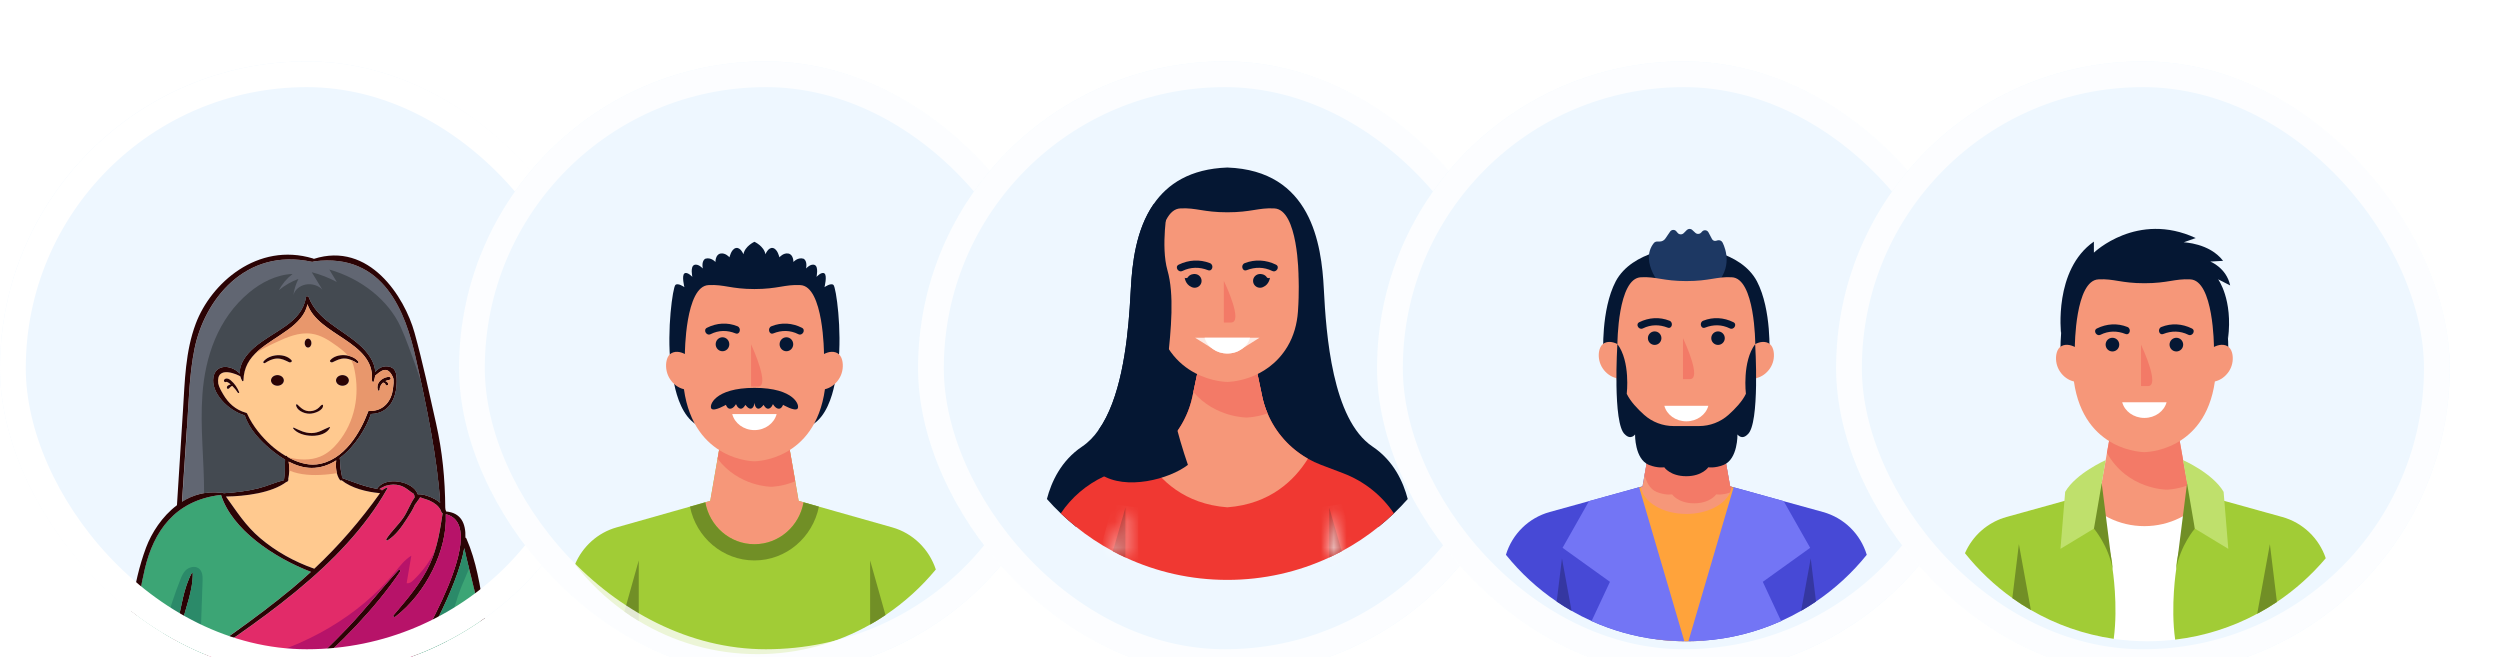 <svg width="194" height="51" viewBox="0 0 194 51" fill="none" xmlns="http://www.w3.org/2000/svg">
<g filter="url(#filter0_d_2869_14470)">
<g clip-path="url(#clip0_2869_14470)">
<rect width="47.62" height="47.62" rx="23.81" fill="#EEF7FF"/>
<path d="M24.126 39.612C23.644 40.055 23.148 40.495 22.629 40.924C20.478 42.707 18.177 44.351 15.835 45.953C15.007 46.518 14.177 47.078 13.346 47.638H13.088C13.436 46.303 13.768 44.966 14.11 43.629C14.428 42.373 14.974 41.022 14.96 39.735C14.96 39.696 14.89 39.676 14.87 39.712C14.237 40.885 14.083 42.3 13.771 43.551C13.429 44.913 13.081 46.273 12.749 47.635H12.143C11.57 47.635 11.001 47.638 10.431 47.649C10.381 44.863 10.585 42.075 11.245 39.339C11.918 36.545 13.507 34.06 17.148 33.64C17.992 36.317 21.232 38.504 24.126 39.612Z" fill="#3CA575"/>
<path d="M34.16 34.246C34.039 34.143 33.909 34.046 33.758 33.965C33.396 33.773 32.867 33.561 32.418 33.589V33.58C32.106 32.569 29.858 32.149 29.269 33.168C28.294 32.998 27.473 32.65 26.555 32.33C26.545 32.087 26.468 31.839 26.438 31.6C26.405 31.327 26.411 31.048 26.371 30.775C27.577 29.892 28.435 28.432 28.793 27.363C30.458 27.321 30.843 25.758 30.79 24.622C30.77 24.206 30.699 23.738 30.106 23.666C29.681 23.616 29.343 23.825 29.125 24.101C29.091 23.307 28.545 22.56 27.879 21.975C26.435 20.71 24.642 20.067 23.962 18.287C23.942 18.237 23.885 18.217 23.832 18.223C23.808 18.206 23.761 18.223 23.758 18.253C23.758 18.256 23.755 18.259 23.755 18.262C23.745 18.276 23.741 18.292 23.741 18.312C23.741 18.312 23.745 18.312 23.745 18.317C23.396 20.343 21.239 20.889 19.721 22.209C19.095 22.75 18.552 23.485 18.619 24.229C18.013 23.557 16.76 23.418 16.565 24.502C16.351 25.702 17.698 27.098 19.001 27.471C19.326 28.524 20.214 29.441 20.974 30.084C21.306 30.366 21.698 30.658 22.127 30.909C22.113 31.438 22.12 31.962 22.039 32.494C21.369 32.658 20.74 32.956 20.063 33.124C19.185 33.344 18.291 33.45 17.38 33.508C17.38 33.508 17.376 33.509 17.369 33.511C17.369 33.511 17.353 33.497 17.339 33.494H17.336C17.292 33.433 17.209 33.433 17.158 33.469C16.696 33.413 16.257 33.43 15.842 33.502C15.219 33.611 14.646 33.848 14.13 34.171C14.254 32.263 14.381 30.357 14.512 28.452C14.652 26.404 14.686 24.323 15.098 22.301C15.848 18.602 18.971 14.426 24.21 15.554C24.281 15.568 24.334 15.549 24.368 15.518H24.388C29.815 14.83 31.473 19.515 32.261 23C32.401 23.622 32.542 24.259 32.683 24.906C33.366 28.073 33.989 31.455 34.16 34.246Z" fill="#616672"/>
<path d="M30.488 24.508C30.046 23.531 29.523 24.054 29.108 24.391C29.091 24.542 29.054 24.695 28.994 24.848C28.947 24.976 28.85 24.82 28.86 24.695C29.054 21.745 24.679 21.269 23.852 18.842C23.724 19.622 23.074 20.291 22.354 20.815C21.433 21.486 20.485 21.99 19.815 22.659C19.265 23.196 18.903 23.843 18.887 24.77C18.883 24.812 18.81 24.834 18.786 24.793C18.723 24.678 18.676 24.561 18.645 24.444C18.542 24.358 16.743 23.486 16.93 24.999C16.991 25.294 17.171 25.598 17.329 25.865C17.714 26.509 18.247 27.035 19.094 27.275C19.148 27.289 19.175 27.325 19.181 27.361C19.607 28.308 20.337 29.174 21.014 29.782C21.326 30.06 21.721 30.361 22.163 30.62C22.2 30.604 22.253 30.609 22.274 30.654C22.277 30.665 22.28 30.679 22.287 30.69C22.31 30.701 22.331 30.715 22.354 30.726C23.037 31.099 23.811 31.356 24.542 31.278C26.736 31.035 27.992 28.665 28.528 27.272C28.511 27.205 28.555 27.127 28.662 27.13C29.818 27.158 30.384 26.272 30.485 25.428C30.515 25.18 30.592 24.742 30.488 24.508ZM18.451 25.717C18.341 25.534 18.207 25.372 18.049 25.216C18.039 25.208 18.029 25.197 18.016 25.183C17.885 25.222 17.841 25.33 17.734 25.405C17.701 25.425 17.654 25.428 17.63 25.394C17.523 25.23 17.707 25.11 17.895 25.071C17.764 24.954 17.593 24.829 17.503 24.887C17.47 24.907 17.426 24.89 17.406 24.865C17.329 24.779 17.376 24.673 17.493 24.631C17.651 24.573 17.805 24.67 17.908 24.759C18.217 25.015 18.421 25.339 18.558 25.678C18.578 25.731 18.481 25.765 18.451 25.717ZM25.6 28.414C25.178 29.3 23.275 29.219 22.736 28.473C22.712 28.442 22.756 28.406 22.793 28.422C23.245 28.634 23.64 28.851 24.18 28.843C24.749 28.832 25.064 28.562 25.547 28.378C25.57 28.369 25.614 28.386 25.6 28.414ZM24.166 21.862C24.166 22.054 24.049 22.21 23.902 22.21C23.754 22.21 23.637 22.054 23.637 21.862C23.637 21.67 23.758 21.514 23.902 21.514C24.046 21.514 24.166 21.67 24.166 21.862ZM24.749 26.862C24.833 26.782 24.873 26.715 24.974 26.653C25.011 26.628 25.058 26.662 25.061 26.692C25.091 27.085 24.391 27.347 23.999 27.344C23.553 27.339 22.991 27.06 22.967 26.656C22.964 26.617 23.031 26.595 23.061 26.626C23.356 26.899 23.59 27.172 24.089 27.146C24.347 27.133 24.582 27.024 24.749 26.862ZM21.526 25.177C21.252 25.177 21.027 24.99 21.027 24.762C21.027 24.534 21.252 24.347 21.526 24.347C21.801 24.347 22.026 24.531 22.026 24.762C22.026 24.993 21.801 25.177 21.526 25.177ZM21.476 23.063C21.121 23.077 20.826 23.235 20.552 23.411C20.478 23.458 20.381 23.366 20.424 23.305C20.867 22.706 22.099 22.603 22.615 23.194C22.699 23.291 22.538 23.4 22.431 23.35C22.116 23.205 21.855 23.046 21.476 23.063ZM26.568 25.177C26.294 25.177 26.069 24.99 26.069 24.762C26.069 24.534 26.294 24.347 26.568 24.347C26.843 24.347 27.068 24.531 27.068 24.762C27.068 24.993 26.846 25.177 26.568 25.177ZM27.691 23.411C27.55 23.322 27.403 23.235 27.245 23.171C27.094 23.11 26.937 23.068 26.763 23.063C26.387 23.046 26.126 23.205 25.811 23.35C25.701 23.4 25.543 23.291 25.627 23.194C25.939 22.837 26.511 22.734 27.011 22.84C27.339 22.909 27.64 23.068 27.815 23.305C27.861 23.366 27.764 23.458 27.691 23.411ZM30.21 24.72C30.099 24.734 29.995 24.765 29.905 24.809C30.029 24.846 30.126 24.937 30.123 25.071C30.123 25.169 29.942 25.194 29.919 25.096C29.895 24.996 29.811 24.926 29.718 24.937C29.547 25.082 29.446 25.286 29.456 25.506C29.459 25.575 29.339 25.587 29.319 25.522C29.161 25.027 29.526 24.575 30.13 24.481C30.32 24.45 30.398 24.695 30.21 24.72Z" fill="#FFC98F"/>
<path d="M29.494 33.505C27.993 35.611 26.328 37.553 24.391 39.367C22.807 38.807 21.41 38.021 20.2 36.999C19.045 36.021 18.358 34.904 17.534 33.767C19.024 33.745 21.065 33.497 22.21 32.642C22.271 32.636 22.328 32.608 22.341 32.55C22.344 32.547 22.344 32.542 22.344 32.536C22.355 32.528 22.368 32.519 22.378 32.511C22.408 32.486 22.395 32.452 22.364 32.438C22.411 32.213 22.442 31.982 22.448 31.75C22.458 31.519 22.445 31.288 22.398 31.06C22.951 31.346 23.557 31.547 24.18 31.55C24.88 31.555 25.52 31.327 26.093 30.965C26.053 31.271 26.063 31.633 26.143 31.954C26.194 32.154 26.271 32.338 26.381 32.486C26.415 32.53 26.472 32.53 26.512 32.508C27.269 33.124 28.448 33.413 29.47 33.505C29.48 33.508 29.487 33.505 29.494 33.505Z" fill="#FFC98F"/>
<path d="M31.178 47.542C28.772 47.551 26.37 47.576 23.975 47.576C23.878 47.576 23.777 47.579 23.677 47.579C26.421 45.177 29.131 42.453 31.064 39.578C31.128 39.483 30.97 39.416 30.896 39.497C29.556 40.96 28.354 42.5 26.98 43.946C25.794 45.194 24.535 46.392 23.262 47.579C20.843 47.584 18.424 47.606 16.005 47.637C15.282 47.645 14.555 47.643 13.828 47.64C14.551 47.161 15.285 46.676 16.022 46.183C21.483 42.531 27.05 38.478 30.039 33.188C30.039 33.179 30.079 33.11 30.089 33.087C30.069 33.11 30.086 33.082 30.032 33.082C29.948 33.082 29.67 33.255 29.637 33.305C29.62 33.257 29.583 33.221 29.519 33.21C29.489 33.207 29.462 33.202 29.436 33.196C29.543 33.121 29.66 33.059 29.781 33.007C29.797 32.993 29.821 32.981 29.851 32.976C29.858 32.976 29.864 32.968 29.875 32.965C29.901 32.937 30.012 32.92 30.019 32.92C30.334 32.828 30.678 32.814 31.027 32.912C31.486 33.04 31.747 33.349 32.109 33.561C32.149 33.653 32.173 33.748 32.173 33.845C31.831 34.327 31.64 34.909 31.308 35.397C30.913 35.979 30.35 36.48 29.975 37.068C29.942 37.124 30.019 37.21 30.092 37.163C30.742 36.753 31.178 36.107 31.56 35.519C31.777 35.185 32.039 34.789 32.206 34.388C32.283 34.305 32.343 34.21 32.407 34.118C32.474 34.026 32.555 33.931 32.602 33.828C32.843 33.929 33.121 33.993 33.355 34.096C33.727 34.266 34.035 34.5 34.193 34.82C34.196 34.837 34.2 34.851 34.209 34.865C34.226 34.898 34.24 34.934 34.253 34.971C34.267 35.012 34.297 35.04 34.334 35.06C34.337 35.065 34.343 35.071 34.347 35.076C34.189 36.071 34.045 37.049 33.74 38.01C33.637 38.333 33.516 38.656 33.372 38.974C32.685 40.483 31.627 41.692 30.524 42.996C30.454 43.08 30.602 43.163 30.682 43.099C33.071 41.272 34.725 37.907 34.595 35.146C38.129 36.01 32.591 45.219 31.178 47.542Z" fill="#E22B69"/>
<path d="M37.678 47.604C36.559 47.574 35.436 47.557 34.314 47.551C33.41 47.543 32.502 47.543 31.594 47.543C32.656 45.796 35.49 40.932 36.033 37.776C36.14 38.305 36.27 38.835 36.401 39.361C36.649 40.331 36.907 41.3 37.081 42.281C37.396 44.055 37.58 45.816 37.678 47.604Z" fill="#3CA575"/>
<path d="M29.462 25.506C29.452 25.285 29.55 25.082 29.72 24.934C29.818 24.926 29.901 24.996 29.921 25.093C29.945 25.191 30.126 25.166 30.126 25.071C30.126 24.934 30.029 24.845 29.908 24.809C29.998 24.765 30.102 24.734 30.213 24.717C30.401 24.692 30.323 24.447 30.133 24.478C29.529 24.572 29.164 25.024 29.322 25.52C29.342 25.584 29.462 25.572 29.459 25.503L29.462 25.506Z" fill="#2B0304"/>
<path d="M17.499 24.627C17.382 24.672 17.335 24.775 17.412 24.864C17.432 24.886 17.475 24.906 17.509 24.886C17.603 24.828 17.774 24.953 17.901 25.07C17.71 25.109 17.529 25.229 17.636 25.393C17.66 25.427 17.707 25.427 17.737 25.404C17.847 25.329 17.887 25.223 18.018 25.182C18.032 25.195 18.045 25.207 18.052 25.215C18.209 25.371 18.343 25.533 18.454 25.714C18.484 25.764 18.581 25.728 18.561 25.675C18.424 25.335 18.216 25.012 17.911 24.755C17.807 24.666 17.653 24.569 17.495 24.627H17.499Z" fill="#2B0304"/>
<path d="M36.198 37.035C36.181 36.996 36.151 36.971 36.117 36.957C36.154 35.812 35.745 35.027 34.616 34.929C34.616 34.916 34.616 34.904 34.613 34.888C34.603 34.857 34.586 34.829 34.573 34.801C34.573 34.771 34.573 34.74 34.566 34.709C34.566 34.701 34.556 34.695 34.553 34.687C34.536 32.361 34.328 30.28 33.839 28.096C33.313 25.748 32.811 23.383 32.167 21.056C31.397 18.276 28.653 13.953 24.355 15.326C24.338 15.315 24.318 15.304 24.295 15.296C19.983 13.995 16.362 17.223 15.189 20.36C14.382 22.516 14.342 24.812 14.201 27.049C14.05 29.514 13.893 31.977 13.732 34.442C12.58 35.308 11.759 36.595 11.333 37.732C10.278 40.573 9.963 43.727 10.003 46.721C10.013 46.755 10.02 46.788 10.02 46.824V47.443C10.02 47.513 10.023 47.582 10.027 47.649H10.02V47.908C11.565 47.941 13.213 47.941 13.276 47.941C13.286 47.941 13.296 47.941 13.31 47.941C14.211 47.936 15.109 47.93 16.003 47.941C18.312 47.969 23.712 48 23.973 48C25.809 48 34.164 47.955 38 47.922V46.961C38 46.961 38 46.953 38 46.947C37.92 45.487 37.772 44.028 37.551 42.582C37.273 40.749 36.958 38.765 36.194 37.03L36.198 37.035ZM14.509 28.453C14.65 26.405 14.683 24.324 15.095 22.299C15.846 18.599 18.968 14.427 24.208 15.555C24.278 15.569 24.328 15.549 24.362 15.518C24.369 15.518 24.375 15.518 24.385 15.518C29.812 14.831 31.471 19.516 32.258 23.001C33.085 26.667 33.953 30.887 34.154 34.247C34.033 34.144 33.903 34.046 33.752 33.968C33.39 33.773 32.861 33.564 32.412 33.592C32.412 33.59 32.412 33.587 32.412 33.581C32.1 32.57 29.853 32.149 29.263 33.172C28.288 33.002 27.464 32.654 26.549 32.33C26.539 32.088 26.459 31.843 26.432 31.603C26.399 31.33 26.405 31.052 26.365 30.779C27.568 29.896 28.429 28.433 28.787 27.366C30.452 27.324 30.837 25.762 30.784 24.625C30.764 24.21 30.694 23.742 30.101 23.669C29.678 23.619 29.337 23.826 29.122 24.101C29.085 23.307 28.543 22.561 27.873 21.976C26.429 20.711 24.637 20.068 23.956 18.288C23.94 18.24 23.879 18.218 23.829 18.224C23.802 18.209 23.759 18.224 23.752 18.257V18.265C23.752 18.265 23.735 18.293 23.739 18.313V18.321C23.39 20.346 21.236 20.892 19.715 22.213C19.092 22.756 18.549 23.488 18.613 24.232C18.007 23.561 16.754 23.422 16.559 24.505C16.345 25.706 17.692 27.102 18.992 27.472C19.317 28.525 20.208 29.444 20.968 30.085C21.3 30.366 21.692 30.659 22.121 30.91C22.107 31.439 22.114 31.963 22.034 32.495C21.36 32.659 20.734 32.957 20.057 33.127C19.179 33.347 18.285 33.453 17.37 33.511C17.367 33.511 17.363 33.511 17.36 33.511C17.353 33.506 17.343 33.5 17.33 33.498V33.492C17.283 33.434 17.199 33.436 17.149 33.472C15.997 33.336 14.982 33.634 14.121 34.172C14.245 32.266 14.372 30.361 14.502 28.455L14.509 28.453ZM28.998 24.848C29.059 24.695 29.092 24.541 29.112 24.391C29.528 24.054 30.05 23.53 30.492 24.508C30.6 24.742 30.519 25.179 30.492 25.424C30.392 26.271 29.826 27.154 28.67 27.129C28.566 27.129 28.523 27.202 28.536 27.269C28.003 28.662 26.744 31.035 24.549 31.274C23.796 31.358 22.995 31.079 22.295 30.689C22.291 30.678 22.288 30.665 22.281 30.651C22.265 30.606 22.208 30.6 22.171 30.62C21.729 30.361 21.333 30.06 21.022 29.781C20.345 29.174 19.615 28.308 19.189 27.361C19.183 27.324 19.156 27.288 19.102 27.274C18.255 27.035 17.719 26.508 17.337 25.865C17.179 25.597 16.998 25.296 16.935 25.001C16.747 23.488 18.546 24.36 18.653 24.447C18.683 24.564 18.73 24.681 18.794 24.795C18.817 24.837 18.891 24.814 18.891 24.773C18.935 22.7 20.697 22.029 22.362 20.817C23.082 20.293 23.732 19.622 23.856 18.842C24.683 21.268 29.059 21.747 28.864 24.695C28.854 24.823 28.951 24.976 29.002 24.851L28.998 24.848ZM22.211 32.642C22.271 32.637 22.328 32.609 22.342 32.55C22.342 32.545 22.342 32.542 22.342 32.536C22.352 32.528 22.365 32.52 22.375 32.511C22.405 32.486 22.392 32.453 22.362 32.439C22.456 31.988 22.489 31.514 22.395 31.06C22.948 31.347 23.554 31.545 24.177 31.55C24.878 31.556 25.518 31.328 26.09 30.965C26.023 31.461 26.09 32.105 26.378 32.486C26.412 32.528 26.469 32.531 26.509 32.506C27.266 33.121 28.445 33.414 29.467 33.506C29.477 33.506 29.484 33.506 29.491 33.506C27.99 35.612 26.322 37.556 24.389 39.37C22.804 38.81 21.407 38.024 20.198 37.002C19.042 36.024 18.358 34.907 17.534 33.77C19.025 33.748 21.062 33.5 22.211 32.645V32.642ZM13.089 47.638C13.437 46.303 13.769 44.966 14.111 43.629C14.429 42.373 14.975 41.022 14.961 39.735C14.961 39.696 14.891 39.676 14.871 39.715C14.241 40.888 14.084 42.3 13.772 43.554C13.431 44.916 13.082 46.276 12.754 47.638C11.98 47.638 11.206 47.635 10.435 47.649C10.385 44.863 10.593 42.078 11.25 39.342C11.923 36.548 13.511 34.063 17.152 33.642C17.997 36.319 21.239 38.506 24.131 39.615C23.648 40.058 23.152 40.498 22.637 40.927C19.729 43.337 16.539 45.496 13.35 47.641C13.263 47.641 13.179 47.641 13.092 47.641L13.089 47.638ZM23.977 47.577C23.876 47.577 23.776 47.577 23.678 47.577C26.425 45.175 29.132 42.454 31.065 39.576C31.129 39.484 30.971 39.414 30.898 39.495C29.558 40.958 28.355 42.501 26.982 43.944C25.796 45.192 24.536 46.39 23.263 47.577C20.844 47.582 18.425 47.604 16.007 47.632C15.283 47.641 14.556 47.638 13.826 47.635C19.933 43.596 26.647 39.186 30.037 33.185C30.034 33.185 30.097 33.077 30.094 33.08C30.067 33.113 30.094 33.08 30.034 33.08C29.95 33.08 29.675 33.252 29.638 33.3C29.621 33.255 29.585 33.216 29.521 33.208C29.494 33.205 29.467 33.2 29.437 33.194C29.544 33.119 29.662 33.057 29.782 33.005C29.799 32.99 29.822 32.979 29.853 32.974C29.859 32.971 29.869 32.965 29.876 32.963C29.903 32.935 30.013 32.915 30.02 32.918C30.338 32.826 30.68 32.812 31.029 32.91C31.487 33.038 31.749 33.347 32.111 33.562C32.151 33.654 32.178 33.748 32.174 33.843C31.832 34.325 31.642 34.907 31.31 35.397C30.915 35.98 30.352 36.481 29.977 37.069C29.94 37.124 30.02 37.211 30.09 37.163C30.74 36.754 31.176 36.108 31.558 35.52C31.776 35.186 32.037 34.79 32.204 34.389C32.281 34.305 32.342 34.208 32.405 34.116C32.472 34.024 32.553 33.929 32.6 33.829C32.841 33.929 33.119 33.991 33.353 34.096C33.725 34.264 34.033 34.498 34.191 34.818C34.194 34.835 34.201 34.851 34.211 34.862C34.224 34.896 34.241 34.932 34.251 34.968C34.265 35.013 34.295 35.038 34.332 35.057C34.335 35.063 34.342 35.069 34.348 35.074C34.137 36.406 33.95 37.696 33.37 38.971C32.683 40.481 31.625 41.69 30.523 42.994C30.452 43.075 30.6 43.158 30.683 43.097C33.069 41.27 34.724 37.904 34.596 35.144C38.131 36.008 32.593 45.217 31.176 47.54C28.774 47.546 26.369 47.571 23.977 47.574V47.577ZM31.591 47.543C32.653 45.797 35.484 40.933 36.027 37.776C36.338 39.281 36.807 40.768 37.075 42.281C37.39 44.053 37.575 45.816 37.672 47.602C35.648 47.549 33.618 47.538 31.591 47.54V47.543Z" fill="#2B0304"/>
<path d="M25.554 28.378C25.075 28.562 24.756 28.832 24.19 28.843C23.651 28.851 23.255 28.634 22.803 28.425C22.766 28.408 22.723 28.442 22.743 28.475C23.282 29.222 25.185 29.303 25.61 28.417C25.624 28.389 25.58 28.372 25.557 28.381L25.554 28.378Z" fill="#2B0304"/>
<path d="M24.005 27.342C24.397 27.347 25.1 27.085 25.067 26.693C25.067 26.662 25.02 26.628 24.98 26.651C24.879 26.712 24.835 26.782 24.755 26.86C24.587 27.024 24.353 27.13 24.095 27.144C23.596 27.169 23.365 26.896 23.067 26.623C23.036 26.595 22.969 26.617 22.973 26.656C22.996 27.058 23.559 27.339 24.005 27.342Z" fill="#2B0304"/>
<path d="M20.436 23.304C20.392 23.365 20.486 23.457 20.563 23.41C20.838 23.235 21.129 23.076 21.488 23.062C21.866 23.048 22.128 23.204 22.439 23.349C22.55 23.399 22.707 23.29 22.623 23.195C22.108 22.602 20.875 22.708 20.436 23.307V23.304Z" fill="#2B0304"/>
<path d="M25.628 23.193C25.544 23.29 25.701 23.399 25.812 23.346C26.127 23.201 26.385 23.045 26.763 23.059C27.122 23.073 27.417 23.232 27.688 23.407C27.765 23.455 27.859 23.363 27.815 23.302C27.373 22.703 26.14 22.599 25.628 23.19V23.193Z" fill="#2B0304"/>
<path d="M21.529 24.344C21.254 24.344 21.029 24.53 21.029 24.759C21.029 24.987 21.254 25.174 21.529 25.174C21.803 25.174 22.028 24.987 22.028 24.759C22.028 24.53 21.803 24.344 21.529 24.344Z" fill="#2B0304"/>
<path d="M26.573 24.344C26.299 24.344 26.074 24.53 26.074 24.759C26.074 24.987 26.299 25.174 26.573 25.174C26.848 25.174 27.073 24.987 27.073 24.759C27.073 24.53 26.848 24.344 26.573 24.344Z" fill="#2B0304"/>
<path d="M23.905 22.21C24.049 22.21 24.169 22.054 24.169 21.862C24.169 21.67 24.052 21.514 23.905 21.514C23.757 21.514 23.64 21.67 23.64 21.862C23.64 22.054 23.757 22.21 23.905 22.21Z" fill="#2B0304"/>
<path d="M34.155 34.246C34.034 34.143 33.904 34.046 33.753 33.965C33.391 33.773 32.862 33.561 32.413 33.589V33.58C32.101 32.569 29.853 32.148 29.264 33.168C28.289 32.998 27.468 32.65 26.55 32.33C26.54 32.087 26.463 31.839 26.433 31.6C26.399 31.327 26.406 31.048 26.366 30.775C27.572 29.892 28.43 28.432 28.788 27.363C30.453 27.321 30.838 25.758 30.785 24.622C30.765 24.206 30.694 23.738 30.101 23.666C29.676 23.616 29.337 23.825 29.12 24.101C29.086 23.307 28.54 22.56 27.873 21.975C26.43 20.71 24.637 20.067 23.957 18.287C23.937 18.237 23.88 18.217 23.827 18.223C23.803 18.206 23.756 18.223 23.753 18.253C23.753 18.256 23.75 18.259 23.75 18.262C23.739 18.276 23.736 18.292 23.736 18.312C23.736 18.312 23.739 18.312 23.739 18.317C23.391 20.343 21.234 20.889 19.716 22.209C19.09 22.75 18.547 23.485 18.614 24.229C18.008 23.557 16.755 23.418 16.56 24.502C16.346 25.702 17.693 27.098 18.996 27.471C19.321 28.524 20.209 29.441 20.969 30.084C21.301 30.366 21.693 30.658 22.121 30.909C22.108 31.438 22.115 31.962 22.034 32.494C21.364 32.658 20.734 32.956 20.058 33.123C19.18 33.344 18.285 33.45 17.374 33.508C17.374 33.508 17.371 33.509 17.364 33.511C17.364 33.511 17.348 33.497 17.334 33.494H17.331C17.287 33.433 17.203 33.433 17.153 33.469C16.691 33.413 16.252 33.43 15.837 33.502C15.843 30.956 15.522 28.407 15.706 25.867C15.914 22.972 16.882 19.967 19.354 17.922C20.265 17.17 21.425 16.551 22.708 16.496C22.252 16.847 21.887 17.281 21.642 17.758C22.078 17.39 22.594 17.092 23.16 16.88C22.956 17.281 22.822 17.71 22.765 18.145C22.855 17.746 23.25 17.407 23.726 17.317C24.202 17.228 24.731 17.395 25.019 17.721C24.744 17.27 24.466 16.816 24.192 16.362C24.875 16.54 25.532 16.797 26.135 17.12C25.941 16.797 25.746 16.473 25.552 16.153C28.064 16.869 30.151 18.549 31.093 20.613C31.552 21.619 31.894 22.68 32.282 23.708C32.433 24.109 32.537 24.507 32.678 24.906C33.361 28.073 33.984 31.455 34.155 34.246Z" fill="#444A51"/>
<path d="M26.143 31.954C25.946 31.99 25.745 32.015 25.547 32.037C24.619 32.138 23.654 32.146 22.78 31.873C22.666 31.837 22.555 31.798 22.448 31.75C22.458 31.519 22.445 31.288 22.398 31.06C22.951 31.346 23.557 31.547 24.18 31.55C24.88 31.555 25.52 31.327 26.093 30.965C26.053 31.271 26.063 31.633 26.143 31.954Z" fill="#E8976C"/>
<path d="M30.49 24.508C30.048 23.531 29.525 24.054 29.11 24.391C29.093 24.542 29.056 24.695 28.996 24.848C28.949 24.976 28.852 24.82 28.862 24.695C29.056 21.745 24.681 21.269 23.853 18.842C23.726 19.622 23.076 20.291 22.356 20.815C21.434 21.486 20.486 21.99 19.816 22.659C20.289 22.341 20.835 22.074 21.364 21.826C22.235 21.416 23.193 20.996 24.175 21.135C24.925 21.241 25.548 21.659 26.121 22.074C26.443 22.308 26.765 22.553 27.012 22.84C27.341 22.909 27.642 23.068 27.816 23.305C27.863 23.366 27.766 23.458 27.692 23.411C27.552 23.322 27.404 23.235 27.247 23.171C27.388 23.419 27.458 23.695 27.515 23.968C27.914 25.893 27.552 27.968 26.229 29.581C25.863 30.027 25.411 30.442 24.831 30.676C24.061 30.985 23.193 30.935 22.356 30.726C23.039 31.099 23.813 31.356 24.543 31.278C26.738 31.035 27.994 28.665 28.53 27.272C28.513 27.205 28.557 27.127 28.664 27.13C29.82 27.158 30.386 26.272 30.486 25.428C30.517 25.18 30.594 24.742 30.49 24.508ZM30.212 24.72C30.101 24.734 29.997 24.765 29.907 24.809C30.031 24.846 30.128 24.937 30.125 25.071C30.125 25.169 29.944 25.194 29.92 25.096C29.897 24.996 29.813 24.926 29.719 24.937C29.548 25.082 29.448 25.286 29.458 25.506C29.461 25.575 29.341 25.587 29.321 25.522C29.163 25.027 29.528 24.575 30.131 24.481C30.322 24.45 30.399 24.695 30.212 24.72Z" fill="#E8976C"/>
<path d="M15.836 45.953C15.009 46.518 14.178 47.078 13.347 47.638H13.089C13.438 46.304 13.769 44.967 14.111 43.63C14.429 42.373 14.975 41.022 14.962 39.735C14.962 39.696 14.892 39.677 14.871 39.713C14.238 40.886 14.084 42.301 13.773 43.551C13.431 44.914 13.083 46.273 12.751 47.635H12.145C12.416 45.086 13.049 42.568 14.024 40.142C14.121 39.902 14.228 39.654 14.436 39.468C14.644 39.281 14.979 39.17 15.264 39.264C15.686 39.412 15.736 39.883 15.722 40.262C15.675 41.668 15.625 43.078 15.575 44.485C15.558 44.983 15.555 45.524 15.836 45.953Z" fill="#2B8A69"/>
<path d="M31.178 47.544C28.772 47.553 26.37 47.578 23.975 47.578C23.878 47.578 23.777 47.581 23.677 47.581C26.421 45.179 29.131 42.455 31.064 39.58C31.128 39.485 30.97 39.419 30.896 39.499C29.556 40.962 28.354 42.502 26.98 43.948C25.794 45.196 24.535 46.394 23.262 47.581C20.843 47.586 18.424 47.609 16.005 47.639C15.282 47.648 14.555 47.645 13.828 47.642C14.551 47.163 15.285 46.678 16.022 46.185C16.702 46.851 17.985 46.751 19.01 46.522C23.707 45.472 27.915 42.984 30.645 39.639C31.02 39.179 31.382 38.691 31.918 38.36C31.797 39.07 31.677 39.781 31.556 40.491C31.754 40.536 31.938 40.399 32.072 40.271C32.772 39.602 33.335 38.836 33.74 38.015C33.637 38.335 33.516 38.658 33.372 38.976C32.685 40.486 31.627 41.694 30.524 42.998C30.454 43.082 30.602 43.165 30.682 43.101C33.071 41.274 34.725 37.909 34.595 35.148C38.129 36.012 32.591 45.221 31.178 47.544Z" fill="#B71369"/>
<path d="M36.401 39.361C36.224 39.799 36.023 40.233 35.845 40.673C34.947 42.891 34.605 45.22 34.314 47.551C33.41 47.543 32.502 47.543 31.594 47.543C32.656 45.796 35.49 40.932 36.033 37.776C36.14 38.305 36.27 38.835 36.401 39.361Z" fill="#2B8A69"/>
</g>
<rect x="1" y="1" width="45.62" height="45.62" rx="22.81" stroke="white" stroke-width="2"/>
</g>
<g filter="url(#filter1_d_2869_14470)">
<g clip-path="url(#clip1_2869_14470)">
<rect x="35.62" width="47.62" height="47.62" rx="23.81" fill="#EEF7FF"/>
<path d="M72.62 39.43C71.495 40.792 70.179 41.985 68.715 42.966C68.329 43.227 67.931 43.474 67.522 43.703C64.93 45.168 61.949 46 58.78 46C55.418 46 52.265 45.062 49.567 43.428C49.186 43.198 48.814 42.955 48.453 42.694C47.008 41.67 45.718 40.434 44.62 39.032C45.208 37.647 46.381 36.577 47.845 36.164L52.193 34.934L53.542 34.552L54.732 34.214L55.115 34.105L55.684 30.836L55.801 30.156L56.011 28.958V28.943L56.025 28.949L58.544 29.958L61.064 28.949L61.075 28.943V28.958L61.288 30.156L61.711 32.585L61.974 34.105L62.357 34.214L63.547 34.552L64.897 34.934L69.244 36.164C70.845 36.617 72.099 37.853 72.62 39.43Z" fill="#A1CC36"/>
<path d="M62.357 34.214C62.03 36.066 60.448 37.469 58.544 37.469C56.641 37.469 55.059 36.066 54.731 34.214L55.115 34.105L55.683 30.836L56.011 28.958V28.943L56.025 28.949L58.544 29.958L61.064 28.949L61.075 28.943V28.958L61.71 32.585L61.974 34.105L62.357 34.214Z" fill="#F69779"/>
<path d="M63.547 34.553C63.071 36.933 61.011 38.728 58.545 38.728C56.078 38.728 54.018 36.933 53.542 34.553L54.732 34.214C55.059 36.067 56.641 37.469 58.545 37.469C60.448 37.469 62.03 36.067 62.357 34.214L63.547 34.553Z" fill="#718F26"/>
<path d="M61.711 32.585C60.681 33.012 59.838 33.012 59.838 33.012C59.838 33.012 57.338 33.012 55.684 30.836L56.011 28.958V28.943L56.025 28.949L58.545 29.958L61.064 28.949L61.075 28.943V28.958L61.711 32.585Z" fill="#F37A67"/>
<path d="M64.966 23.555C64.966 23.555 64.784 28.086 62.279 28.47V23.555H64.966Z" fill="#051733"/>
<path d="M52.122 23.555C52.122 23.555 52.304 28.086 54.81 28.47V23.555H52.122Z" fill="#051733"/>
<path d="M64.681 17.355C64.485 17.16 63.981 17.521 63.981 17.521C63.981 17.521 64.205 16.633 63.981 16.46C63.757 16.288 63.362 16.724 63.362 16.724C63.362 16.724 63.536 15.947 63.228 15.804C62.92 15.66 62.547 16.073 62.547 16.073C62.62 15.743 62.559 15.431 62.36 15.316C61.909 15.173 61.57 15.569 61.57 15.569C61.57 15.569 61.582 15.001 61.19 14.915C60.798 14.829 60.481 15.207 60.481 15.207C60.481 15.207 60.35 14.571 59.986 14.485C59.622 14.399 59.398 14.969 59.398 14.969C59.286 14.335 58.544 14 58.544 14C58.544 14 57.802 14.338 57.69 14.969C57.69 14.969 57.466 14.399 57.102 14.485C56.739 14.571 56.607 15.207 56.607 15.207C56.607 15.207 56.291 14.829 55.899 14.915C55.507 15.001 55.518 15.569 55.518 15.569C55.518 15.569 55.176 15.173 54.729 15.316C54.53 15.431 54.468 15.743 54.541 16.073C54.541 16.073 54.166 15.66 53.861 15.804C53.553 15.947 53.726 16.724 53.726 16.724C53.726 16.724 53.329 16.291 53.108 16.46C52.886 16.63 53.108 17.521 53.108 17.521C53.108 17.521 52.604 17.157 52.408 17.355C52.212 17.553 51.736 20.825 52.044 23.555L53.264 24.88L58.544 24.195L63.824 24.88L65.044 23.555C65.353 20.825 64.876 17.553 64.681 17.355Z" fill="#051733"/>
<path d="M65.383 23.337C65.35 23.108 65.266 22.875 65.095 22.723C64.941 22.586 64.731 22.531 64.527 22.54C64.323 22.548 64.127 22.617 63.942 22.709C63.942 22.709 63.925 17.421 62.094 17.361C60.893 17.301 60.361 17.668 58.544 17.668C56.728 17.668 56.193 17.298 54.995 17.361C53.164 17.421 53.147 22.709 53.147 22.709C52.962 22.617 52.767 22.548 52.562 22.54C52.358 22.531 52.148 22.589 51.994 22.723C51.823 22.875 51.742 23.108 51.706 23.337C51.638 23.796 51.745 24.28 51.999 24.665C52.254 25.049 52.632 25.339 53.074 25.442C53.855 31.034 58.544 31.034 58.544 31.034C58.544 31.034 63.236 31.034 64.015 25.442C64.457 25.339 64.832 25.049 65.09 24.665C65.347 24.28 65.451 23.796 65.383 23.337Z" fill="#F69779"/>
<path d="M58.544 25.336C55.423 25.336 54.989 26.738 55.213 26.959C55.437 27.18 56.33 26.652 56.33 26.652C56.33 26.652 56.442 26.996 56.694 26.953C56.946 26.913 57.114 26.595 57.114 26.595C57.114 26.595 57.226 26.91 57.45 26.95C57.674 26.99 57.842 26.652 57.842 26.652C57.842 26.652 58.094 27.025 58.312 26.939C58.531 26.853 58.547 26.48 58.547 26.48C58.547 26.48 58.567 26.853 58.782 26.939C59.001 27.025 59.253 26.652 59.253 26.652C59.253 26.652 59.421 26.993 59.645 26.95C59.869 26.91 59.981 26.595 59.981 26.595C59.981 26.595 60.149 26.913 60.401 26.953C60.653 26.993 60.764 26.652 60.764 26.652C60.764 26.652 61.657 27.177 61.881 26.959C62.105 26.738 61.671 25.336 58.55 25.336H58.544Z" fill="#051733"/>
<path d="M58.282 21.952V25.233H58.825C59.754 25.233 58.455 22.328 58.282 21.952Z" fill="#F37A67"/>
<path d="M62.229 20.673C61.478 20.295 60.644 20.237 59.863 20.555C59.533 20.69 59.675 21.247 60.011 21.109C60.653 20.848 61.324 20.854 61.946 21.169C62.268 21.333 62.553 20.837 62.229 20.673Z" fill="#051733"/>
<path d="M61.025 22.494C61.317 22.494 61.554 22.251 61.554 21.952C61.554 21.653 61.317 21.41 61.025 21.41C60.733 21.41 60.496 21.653 60.496 21.952C60.496 22.251 60.733 22.494 61.025 22.494Z" fill="#051733"/>
<path d="M54.86 20.673C55.611 20.295 56.445 20.237 57.226 20.555C57.556 20.69 57.413 21.247 57.078 21.109C56.437 20.848 55.765 20.854 55.143 21.169C54.821 21.333 54.536 20.837 54.86 20.673Z" fill="#051733"/>
<path d="M56.065 22.494C56.357 22.494 56.594 22.251 56.594 21.952C56.594 21.653 56.357 21.41 56.065 21.41C55.773 21.41 55.536 21.653 55.536 21.952C55.536 22.251 55.773 22.494 56.065 22.494Z" fill="#051733"/>
<path d="M56.823 27.372C57.008 28.083 57.707 28.614 58.544 28.614C59.381 28.614 60.078 28.083 60.266 27.372H56.826H56.823Z" fill="white"/>
<path d="M68.715 42.966C68.329 43.227 67.931 43.474 67.522 43.703V38.728L68.715 42.966Z" fill="#718F26"/>
<path d="M49.567 38.728V43.428C49.186 43.198 48.814 42.955 48.453 42.694L49.567 38.728Z" fill="#718F26"/>
</g>
<rect x="36.62" y="1" width="45.62" height="45.62" rx="22.81" stroke="white" stroke-opacity="0.8" stroke-width="2"/>
</g>
<g filter="url(#filter2_d_2869_14470)">
<g clip-path="url(#clip2_2869_14470)">
<rect x="71.24" width="47.62" height="47.62" rx="23.81" fill="#EEF7FF"/>
</g>
<rect x="72.24" y="1" width="45.62" height="45.62" rx="22.81" stroke="white" stroke-opacity="0.8" stroke-width="2"/>
</g>
<path d="M109.24 38.724C108.899 39.111 108.541 39.483 108.166 39.839C107.793 40.195 107.406 40.534 107.005 40.859H83.476C83.074 40.534 82.688 40.195 82.315 39.839C81.939 39.483 81.581 39.111 81.24 38.724C81.584 37.402 82.332 35.752 83.972 34.654C84.462 34.326 84.886 33.885 85.252 33.363C86.941 30.982 87.456 26.891 87.663 23.906C87.7 23.372 87.729 22.875 87.752 22.428C87.852 20.48 88.141 17.839 89.517 15.844C90.6 14.271 92.363 13.102 95.24 13C101.757 13.232 102.551 18.937 102.729 22.428C102.907 25.923 103.379 32.558 106.509 34.654C108.148 35.752 108.896 37.402 109.24 38.724Z" fill="#051733"/>
<path d="M108.166 39.84C107.793 40.195 107.406 40.534 107.005 40.859C106.111 41.585 105.145 42.226 104.119 42.777C103.801 42.949 103.48 43.11 103.15 43.26C100.751 44.376 98.069 45 95.24 45C92.412 45 89.729 44.376 87.33 43.26C87.001 43.11 86.68 42.949 86.362 42.777C85.336 42.226 84.37 41.585 83.476 40.859C83.074 40.534 82.688 40.195 82.315 39.84C83.146 38.599 84.31 37.602 85.685 36.964H85.688C85.871 36.877 86.061 36.797 86.253 36.724L87.964 36.074C88.319 35.939 88.663 35.778 88.987 35.594C89.293 35.419 89.586 35.224 89.864 35.009C89.918 34.967 89.973 34.925 90.027 34.88C90.076 34.84 90.122 34.803 90.168 34.761C90.231 34.707 90.294 34.651 90.354 34.594C90.397 34.557 90.437 34.521 90.477 34.481C90.517 34.442 90.557 34.402 90.595 34.363C90.689 34.267 90.781 34.168 90.87 34.069C90.916 34.018 90.961 33.967 91.001 33.916C91.044 33.863 91.085 33.812 91.128 33.758C91.174 33.707 91.214 33.654 91.251 33.6C91.294 33.546 91.331 33.493 91.368 33.436C91.4 33.388 91.434 33.346 91.463 33.3C91.512 33.23 91.558 33.159 91.6 33.086C91.652 33.004 91.701 32.922 91.749 32.837C91.758 32.826 91.764 32.812 91.77 32.801C91.827 32.702 91.879 32.603 91.927 32.501C92.2 31.959 92.403 31.38 92.532 30.773L92.606 30.422L92.899 29.032L93.203 27.581H97.278L97.582 29.03L97.948 30.773C97.971 30.886 97.997 30.998 98.029 31.109C98.049 31.191 98.072 31.273 98.097 31.354C98.106 31.385 98.118 31.414 98.126 31.442C98.129 31.465 98.138 31.484 98.146 31.507C98.172 31.595 98.204 31.679 98.235 31.764C98.272 31.871 98.312 31.976 98.361 32.08C98.396 32.173 98.439 32.264 98.482 32.354C98.565 32.535 98.656 32.713 98.76 32.885C98.805 32.97 98.857 33.055 98.914 33.139C98.957 33.213 99.003 33.284 99.055 33.354C99.072 33.382 99.092 33.408 99.109 33.433C99.152 33.501 99.201 33.566 99.252 33.631C99.373 33.789 99.499 33.942 99.631 34.091C99.694 34.165 99.763 34.238 99.834 34.309C99.9 34.382 99.972 34.453 100.046 34.521C100.118 34.591 100.193 34.659 100.267 34.721C100.321 34.769 100.376 34.817 100.433 34.862C100.488 34.908 100.542 34.953 100.599 34.995C100.608 35.004 100.617 35.009 100.625 35.015C100.688 35.063 100.749 35.111 100.812 35.154C101.029 35.315 101.256 35.459 101.494 35.594C101.817 35.778 102.161 35.939 102.517 36.074L104.228 36.724C105.85 37.34 107.223 38.433 108.166 39.84Z" fill="#F03832"/>
<path d="M101.494 35.594C100.468 37.246 98.582 39.114 95.24 39.368C91.899 39.114 90.013 37.246 88.987 35.594C90.798 34.569 92.099 32.823 92.532 30.773L92.606 30.422L93.203 27.581H97.278L97.948 30.773C98.043 31.224 98.181 31.662 98.361 32.08C98.98 33.558 100.084 34.795 101.494 35.594Z" fill="#F69779"/>
<path d="M98.361 32.08C97.436 32.4 96.719 32.4 96.719 32.4C96.719 32.4 94.294 32.4 92.606 30.422L93.203 27.581H97.278L97.948 30.773C98.043 31.224 98.181 31.662 98.361 32.08Z" fill="#F37A67"/>
<path d="M100.72 24.186C100.651 25.134 100.399 26.07 99.909 26.889C98.264 29.637 95.24 29.637 95.24 29.637C95.24 29.637 90.437 29.637 89.64 24.129C89.188 24.027 88.801 23.742 88.54 23.363C88.279 22.985 88.17 22.511 88.239 22.056C88.273 21.833 88.359 21.604 88.534 21.454C88.692 21.319 88.907 21.262 89.116 21.27C89.325 21.279 89.526 21.35 89.715 21.44C89.715 21.44 89.732 16.231 91.606 16.172C92.833 16.11 93.38 16.474 95.24 16.474C97.1 16.474 97.648 16.11 98.874 16.172C100.749 16.231 100.766 21.44 100.766 21.44C100.766 21.44 100.829 22.669 100.72 24.183V24.186Z" fill="#F69779"/>
<path d="M92.182 36.074C90.746 37.184 87.359 38.083 85.424 36.812L85.252 33.363C86.941 30.982 87.456 26.892 87.663 23.906C87.7 23.372 87.729 22.875 87.751 22.429C87.852 20.48 88.141 17.839 89.517 15.845C90.07 16.003 90.594 16.166 90.594 16.166C90.594 16.166 90.064 19.113 90.594 20.974C91.128 22.835 90.89 25.513 90.594 28.134C90.299 30.753 92.182 36.074 92.182 36.074Z" fill="#051733"/>
<mask id="path-52-inside-1_2869_14470" fill="white">
<path d="M104.119 42.777C103.801 42.949 103.48 43.11 103.15 43.26V39.399L103.569 40.859L104.119 42.777Z"/>
</mask>
<path d="M104.119 42.777C103.801 42.949 103.48 43.11 103.15 43.26V39.399L103.569 40.859L104.119 42.777Z" fill="#BF2D28"/>
<path d="M104.119 42.777L104.595 43.656L105.302 43.274L105.08 42.501L104.119 42.777ZM103.15 43.26H102.15V44.813L103.564 44.17L103.15 43.26ZM103.15 39.399L104.112 39.123L102.15 39.399H103.15ZM103.569 40.859L102.607 41.135L102.608 41.135L103.569 40.859ZM103.643 41.898C103.343 42.06 103.043 42.211 102.737 42.35L103.564 44.17C103.917 44.01 104.259 43.839 104.595 43.656L103.643 41.898ZM104.15 43.26V39.399H102.15V43.26H104.15ZM102.189 39.674L102.607 41.135L104.53 40.584L104.112 39.123L102.189 39.674ZM102.608 41.135L103.158 43.053L105.08 42.501L104.53 40.583L102.608 41.135Z" fill="white" fill-opacity="0.8" mask="url(#path-52-inside-1_2869_14470)"/>
<mask id="path-54-inside-2_2869_14470" fill="white">
<path d="M87.331 39.399V43.26C87.001 43.11 86.68 42.949 86.362 42.777L86.912 40.859L87.331 39.399Z"/>
</mask>
<path d="M87.331 39.399V43.26C87.001 43.11 86.68 42.949 86.362 42.777L86.912 40.859L87.331 39.399Z" fill="#BF2D28"/>
<path d="M87.331 39.399H88.331L86.369 39.123L87.331 39.399ZM87.331 43.26L86.917 44.17L88.331 44.813V43.26H87.331ZM86.362 42.777L85.401 42.501L85.179 43.274L85.886 43.656L86.362 42.777ZM86.912 40.859L87.873 41.135L87.873 41.135L86.912 40.859ZM86.331 39.399V43.26H88.331V39.399H86.331ZM87.744 42.35C87.438 42.211 87.138 42.06 86.838 41.898L85.886 43.656C86.222 43.839 86.564 44.01 86.917 44.17L87.744 42.35ZM87.323 43.053L87.873 41.135L85.951 40.583L85.401 42.501L87.323 43.053ZM87.873 41.135L88.292 39.674L86.369 39.123L85.951 40.584L87.873 41.135Z" fill="white" fill-opacity="0.8" mask="url(#path-54-inside-2_2869_14470)"/>
<path d="M94.971 21.796V25.027H95.527C96.478 25.027 95.148 22.166 94.971 21.796Z" fill="#F37A67"/>
<path d="M99.012 20.536C98.244 20.163 97.39 20.107 96.59 20.42C96.252 20.553 96.398 21.101 96.742 20.965C97.398 20.708 98.086 20.714 98.722 21.025C99.052 21.186 99.344 20.697 99.012 20.536Z" fill="#051733"/>
<path d="M98.322 21.542C98.147 21.242 97.78 21.262 97.78 21.262C97.482 21.262 97.238 21.499 97.238 21.796C97.238 22.092 97.479 22.33 97.78 22.33C97.846 22.33 97.909 22.316 97.966 22.296C97.966 22.296 97.972 22.296 97.975 22.293C97.992 22.287 98.009 22.279 98.026 22.27C98.499 22.067 98.548 21.55 98.548 21.55C98.453 21.629 98.319 21.544 98.319 21.544L98.322 21.542Z" fill="#051733"/>
<path d="M91.469 20.536C92.237 20.163 93.091 20.107 93.891 20.42C94.229 20.553 94.082 21.101 93.739 20.965C93.082 20.708 92.394 20.714 91.758 21.025C91.429 21.186 91.136 20.697 91.469 20.536Z" fill="#051733"/>
<path d="M92.159 21.542C92.334 21.242 92.701 21.262 92.701 21.262C92.999 21.262 93.243 21.499 93.243 21.796C93.243 22.092 93.002 22.33 92.701 22.33C92.635 22.33 92.572 22.316 92.515 22.296C92.515 22.296 92.509 22.296 92.506 22.293C92.489 22.287 92.472 22.279 92.455 22.27C91.982 22.067 91.933 21.55 91.933 21.55C92.028 21.629 92.162 21.544 92.162 21.544L92.159 21.542Z" fill="#051733"/>
<path d="M93.478 26.208C93.667 26.908 94.384 27.431 95.241 27.431C96.097 27.431 96.811 26.908 97.003 26.208H93.481H93.478Z" fill="white"/>
<path d="M95.241 26.931C94.933 26.931 94.662 26.845 94.448 26.708H96.032C95.818 26.845 95.548 26.931 95.241 26.931Z" stroke="white" stroke-opacity="0.8"/>
<g filter="url(#filter3_d_2869_14470)">
<g clip-path="url(#clip3_2869_14470)">
<rect x="106.86" width="47.62" height="47.62" rx="23.81" fill="#EEF7FF"/>
<path d="M144.86 38.29C143.737 39.688 142.408 40.91 140.921 41.916C140.546 42.172 140.16 42.413 139.766 42.638C139.264 42.927 138.745 43.191 138.213 43.43C136.34 44.272 134.298 44.803 132.15 44.953C131.776 44.98 131.401 44.997 131.021 44.997C130.969 45 130.913 45 130.86 45C130.808 45 130.758 45 130.705 44.997C129.978 44.994 129.262 44.944 128.558 44.853C126.779 44.625 125.084 44.139 123.508 43.43C122.975 43.191 122.456 42.927 121.954 42.638C121.56 42.413 121.175 42.174 120.8 41.919C119.313 40.913 117.984 39.688 116.86 38.29C117.343 36.687 118.617 35.423 120.256 34.97L123.305 34.126L124.565 33.778L127.195 33.048L127.34 33.009L127.462 32.975L127.617 32.098L127.775 31.22L127.853 30.772L128.091 29.442L128.141 29.15L128.352 27.975L130.55 28.836L130.86 28.958L131.171 28.836L133.368 27.975L133.579 29.15L133.615 29.364L133.754 30.147H133.757L133.946 31.22L134.259 32.975L134.381 33.009L134.528 33.05L137.156 33.778L138.415 34.129L141.464 34.97C143.104 35.423 144.378 36.687 144.86 38.29Z" fill="#4749D6"/>
<path d="M136.339 17.07C135.698 15.864 134.472 15.2 133.34 14.831C131.731 14.306 129.989 14.306 128.379 14.831C127.25 15.2 126.021 15.867 125.38 17.07C124.22 19.293 124.417 22.754 124.417 22.754L125.627 24.038L130.86 23.374L136.092 24.038L137.302 22.754C137.302 22.754 137.499 19.295 136.339 17.07Z" fill="#051733"/>
<path d="M129.076 17.634C129.076 17.634 127.156 15.6 128.335 14.103C128.399 14.022 128.499 13.98 128.599 13.98H128.796C128.971 13.98 129.134 13.894 129.231 13.75L129.6 13.211C129.714 13.044 129.955 13.033 130.083 13.189L130.183 13.308C130.302 13.453 130.521 13.464 130.655 13.33L130.896 13.089C131.01 12.975 131.196 12.969 131.315 13.08L131.559 13.305C131.689 13.425 131.892 13.416 132.011 13.286L132.083 13.205C132.225 13.05 132.477 13.08 132.577 13.269L132.852 13.789C132.913 13.903 133.046 13.961 133.171 13.922L133.271 13.892C133.435 13.842 133.607 13.919 133.679 14.072C133.948 14.631 134.395 15.995 133.188 17.292L129.076 17.64V17.634Z" fill="#1D3863"/>
<path d="M137.638 22.543C137.605 22.321 137.522 22.096 137.352 21.948C137.2 21.815 136.992 21.762 136.789 21.771C136.587 21.779 136.392 21.846 136.209 21.935C136.209 21.935 136.193 16.811 134.378 16.753C133.188 16.695 132.661 17.05 130.86 17.05C129.059 17.05 128.53 16.692 127.342 16.753C125.528 16.811 125.511 21.935 125.511 21.935C125.328 21.846 125.134 21.779 124.931 21.771C124.728 21.762 124.52 21.818 124.368 21.948C124.199 22.096 124.118 22.321 124.082 22.543C124.015 22.988 124.121 23.457 124.373 23.829C124.626 24.202 125 24.482 125.439 24.582C126.213 30 130.86 30 130.86 30C130.86 30 135.51 30 136.281 24.582C136.72 24.482 137.092 24.202 137.347 23.829C137.602 23.457 137.705 22.988 137.638 22.543Z" fill="#F69779"/>
<path d="M135.577 35.12L132.15 44.953C131.776 44.98 131.401 44.997 131.021 44.997C130.969 45 130.913 45 130.86 45C130.808 45 130.758 45 130.705 44.997C129.978 44.994 129.262 44.944 128.558 44.853L126.146 35.12L127.195 33.048H134.528L135.577 35.12Z" fill="#FFA33B"/>
<path d="M134.381 33.009C134.362 33.164 134.32 33.315 134.253 33.459C133.832 34.417 132.469 35.12 130.86 35.12C129.007 35.12 127.481 34.19 127.339 33.009L127.461 32.975L127.617 32.095L128.091 29.442L128.352 27.975L130.549 28.836V30.536C130.652 30.531 130.755 30.528 130.86 30.528C130.966 30.528 131.068 30.531 131.171 30.536V28.836L133.368 27.975L133.757 30.147L134.259 32.975L134.381 33.009Z" fill="#F69779"/>
<path d="M134.381 33.009C134.361 33.165 134.32 33.315 134.253 33.459C133.626 33.681 133.177 33.601 133.177 33.601C133.177 33.601 132.716 34.295 131.468 34.295C130.219 34.295 129.756 33.601 129.756 33.601C129.756 33.601 129.248 33.692 128.557 33.415C128.016 33.19 127.75 32.617 127.617 32.095L128.091 29.442L128.191 29.533C128.821 30.097 129.639 30.406 130.486 30.406H132.447C132.899 30.406 133.343 30.317 133.757 30.147L134.259 32.976L134.381 33.009Z" fill="#F37A67"/>
<path d="M136.793 40.388L138.213 43.43C136.341 44.272 134.299 44.803 132.151 44.953C131.777 44.981 131.402 44.997 131.022 44.997L134.529 33.051L137.156 33.779L138.416 34.129L140.469 37.749L136.793 40.388Z" fill="#7375F5"/>
<path d="M130.705 44.997C129.978 44.994 129.263 44.944 128.558 44.853C126.779 44.625 125.084 44.139 123.508 43.43L124.932 40.388L121.255 37.749L123.306 34.126L124.565 33.778L127.196 33.048L130.705 44.997Z" fill="#7375F5"/>
<path d="M136.209 21.935C135.18 23.291 135.482 25.799 135.482 25.799C135.202 26.386 134.647 26.969 134.134 27.427C133.504 27.991 132.686 28.3 131.839 28.3H129.878C129.032 28.3 128.213 27.991 127.583 27.427C127.073 26.972 126.518 26.386 126.235 25.799C126.235 25.799 126.537 23.288 125.508 21.935C125.508 21.935 125.125 28.161 126.096 28.95C126.56 29.414 126.881 28.95 126.881 28.95C126.881 28.95 126.84 30.848 127.947 31.311C128.638 31.589 129.145 31.498 129.145 31.498C129.145 31.498 129.606 32.192 130.854 32.192C132.103 32.192 132.564 31.498 132.564 31.498C132.564 31.498 133.071 31.589 133.762 31.311C134.869 30.848 134.827 28.95 134.827 28.95C134.827 28.95 135.152 29.414 135.613 28.95C136.584 28.164 136.201 21.935 136.201 21.935H136.209Z" fill="#051733"/>
<path d="M140.921 41.916C140.546 42.172 140.161 42.413 139.767 42.638L140.513 38.565L140.921 41.916Z" fill="#3537A1"/>
<path d="M121.954 42.638C121.56 42.413 121.174 42.174 120.8 41.919L121.208 38.565L121.954 42.638Z" fill="#3537A1"/>
<path d="M130.6 21.479V24.657H131.138C132.059 24.657 130.772 21.843 130.6 21.479Z" fill="#F37A67"/>
<path d="M134.511 20.24C133.768 19.873 132.941 19.818 132.167 20.126C131.84 20.257 131.981 20.796 132.314 20.662C132.949 20.41 133.615 20.415 134.231 20.721C134.55 20.879 134.833 20.398 134.511 20.24Z" fill="#051733"/>
<path d="M133.318 22.004C133.608 22.004 133.843 21.769 133.843 21.479C133.843 21.189 133.608 20.954 133.318 20.954C133.029 20.954 132.794 21.189 132.794 21.479C132.794 21.769 133.029 22.004 133.318 22.004Z" fill="#051733"/>
<path d="M127.209 20.24C127.953 19.873 128.78 19.818 129.554 20.126C129.881 20.257 129.74 20.796 129.407 20.662C128.771 20.41 128.105 20.415 127.489 20.721C127.17 20.879 126.887 20.398 127.209 20.24Z" fill="#051733"/>
<path d="M128.402 22.004C128.691 22.004 128.926 21.769 128.926 21.479C128.926 21.189 128.691 20.954 128.402 20.954C128.112 20.954 127.877 21.189 127.877 21.479C127.877 21.769 128.112 22.004 128.402 22.004Z" fill="#051733"/>
<path d="M129.154 26.73C129.337 27.419 130.031 27.933 130.86 27.933C131.69 27.933 132.381 27.419 132.566 26.73H129.157H129.154Z" fill="white"/>
</g>
<rect x="107.86" y="1" width="45.62" height="45.62" rx="22.81" stroke="white" stroke-opacity="0.8" stroke-width="2"/>
</g>
<g filter="url(#filter4_d_2869_14470)">
<g clip-path="url(#clip4_2869_14470)">
<rect x="142.48" width="47.62" height="47.62" rx="23.81" fill="#EEF7FF"/>
<path d="M180.48 38.558C179.383 39.857 178.107 41.001 176.69 41.949C176.197 42.281 175.685 42.587 175.159 42.868C173.222 43.906 171.072 44.603 168.793 44.873C168.087 44.958 167.368 45 166.64 45C165.753 45 164.879 44.935 164.025 44.812C161.713 44.477 159.543 43.704 157.601 42.579H157.598C157.102 42.292 156.621 41.983 156.156 41.651C154.776 40.664 153.539 39.491 152.48 38.167C152.483 38.156 152.489 38.147 152.494 38.136C152.528 38.06 152.562 37.987 152.598 37.916C152.626 37.857 152.657 37.798 152.69 37.742C152.702 37.717 152.716 37.691 152.732 37.666C152.76 37.616 152.791 37.565 152.822 37.517C152.847 37.475 152.872 37.436 152.898 37.396C152.945 37.323 152.998 37.25 153.052 37.18C153.096 37.115 153.144 37.053 153.194 36.994C153.242 36.935 153.292 36.876 153.343 36.82C153.357 36.803 153.373 36.786 153.387 36.772C153.443 36.71 153.502 36.648 153.564 36.589L153.583 36.569C153.642 36.513 153.704 36.457 153.765 36.404C153.835 36.342 153.905 36.283 153.978 36.226C154.037 36.179 154.099 36.134 154.16 36.092C154.241 36.032 154.323 35.976 154.409 35.925C154.457 35.895 154.507 35.864 154.56 35.836C154.712 35.746 154.868 35.667 155.031 35.596C155.087 35.571 155.14 35.549 155.196 35.526C155.28 35.492 155.364 35.462 155.451 35.433C155.535 35.405 155.619 35.377 155.705 35.355L160.053 34.148L160.199 34.109L161.086 33.861L161.593 33.721L161.786 33.667H171.024L171.217 33.721L171.724 33.861L172.611 34.109L172.757 34.148L177.104 35.355C178.706 35.799 179.96 37.011 180.48 38.558Z" fill="white"/>
<path d="M171.217 33.721C170.145 35.141 168.39 36.066 166.405 36.066C164.42 36.066 162.665 35.141 161.593 33.721L162.976 33.336L163.499 30.383L163.874 28.274L166.405 29.27L168.936 28.274L169.759 32.908L169.834 33.336L171.217 33.721Z" fill="#F69779"/>
<path d="M169.759 32.908C168.84 33.234 168.126 33.234 168.126 33.234C168.126 33.234 165.095 33.234 163.499 30.383L163.874 28.274L166.405 29.27L168.936 28.274L169.759 32.908Z" fill="#F37A67"/>
<path d="M180.48 38.557C179.383 39.857 178.106 41.001 176.69 41.949C176.197 42.281 175.685 42.587 175.158 42.868C173.221 43.906 171.071 44.603 168.793 44.873C168.423 42.253 168.874 39.404 168.874 39.404C168.874 39.095 168.924 38.729 169.008 38.341C169.324 36.831 170.105 34.998 170.105 34.998L170.321 34.846L171.724 33.861L172.611 34.109L172.757 34.148L177.104 35.355C178.705 35.799 179.959 37.011 180.48 38.557Z" fill="#A1CC36"/>
<path d="M164.025 44.812C161.713 44.477 159.543 43.704 157.601 42.579H157.598C157.102 42.292 156.621 41.983 156.156 41.651C154.776 40.664 153.539 39.491 152.48 38.167C152.483 38.155 152.489 38.147 152.494 38.136C152.528 38.06 152.562 37.987 152.598 37.916C152.626 37.857 152.657 37.798 152.69 37.742C152.702 37.717 152.716 37.691 152.732 37.666C152.76 37.615 152.791 37.565 152.822 37.517C152.847 37.475 152.872 37.435 152.898 37.396C152.945 37.323 152.998 37.25 153.052 37.18C153.096 37.115 153.144 37.053 153.194 36.994C153.242 36.935 153.292 36.876 153.343 36.82C153.357 36.803 153.373 36.786 153.387 36.772C153.443 36.71 153.502 36.648 153.564 36.589L153.583 36.569C153.642 36.513 153.704 36.457 153.765 36.404C153.835 36.342 153.905 36.283 153.978 36.226C154.037 36.179 154.099 36.134 154.16 36.091C154.241 36.032 154.323 35.976 154.409 35.925C154.457 35.895 154.507 35.864 154.56 35.836C154.712 35.745 154.868 35.667 155.031 35.596C155.087 35.571 155.14 35.549 155.196 35.526C155.28 35.492 155.364 35.462 155.451 35.433C155.535 35.405 155.619 35.377 155.705 35.355L160.053 34.148L160.199 34.109L161.086 33.861L162.488 34.846L162.704 34.998C162.704 34.998 163.485 36.831 163.801 38.341C163.885 38.732 163.936 39.095 163.936 39.404C163.936 39.404 164.378 42.208 164.025 44.812Z" fill="#A1CC36"/>
<path d="M171.934 17.237C171.287 16.016 170.05 15.344 168.908 14.97C167.284 14.439 165.526 14.439 163.902 14.97C162.763 15.344 161.523 16.019 160.876 17.237C159.706 19.486 159.905 22.99 159.905 22.99L161.125 24.289L166.405 23.617L171.685 24.289L172.905 22.99C172.905 22.99 173.104 19.489 171.934 17.237Z" fill="#051733"/>
<path d="M173.244 22.776C173.21 22.552 173.126 22.324 172.955 22.175C172.801 22.04 172.591 21.986 172.387 21.995C172.183 22.003 171.987 22.071 171.802 22.161C171.802 22.161 171.785 16.975 169.954 16.916C168.753 16.857 168.221 17.217 166.405 17.217C164.588 17.217 164.053 16.854 162.855 16.916C161.024 16.975 161.007 22.161 161.007 22.161C160.823 22.071 160.627 22.003 160.422 21.995C160.218 21.986 160.008 22.043 159.854 22.175C159.683 22.324 159.602 22.552 159.566 22.776C159.498 23.226 159.605 23.702 159.86 24.078C160.114 24.455 160.492 24.739 160.935 24.84C161.716 30.324 166.405 30.324 166.405 30.324C166.405 30.324 171.096 30.324 171.875 24.84C172.317 24.739 172.692 24.455 172.95 24.078C173.207 23.702 173.311 23.226 173.244 22.776Z" fill="#F69779"/>
<path d="M170.321 36.255C170.321 36.255 169.176 37.587 168.874 39.404L169.716 32.728L170.321 33.102V36.252V36.255Z" fill="#718F26"/>
<path d="M169.408 30.945C169.408 30.945 171.707 31.952 172.552 33.406L172.916 37.829L170.318 36.255L169.408 30.945Z" fill="#BFE06C"/>
<path d="M162.488 36.255C162.488 36.255 163.633 37.587 163.936 39.404L163.093 32.728L162.488 33.102V36.252V36.255Z" fill="#718F26"/>
<path d="M163.401 30.945C163.401 30.945 161.102 31.952 160.257 33.406L159.893 37.829L162.491 36.255L163.401 30.945Z" fill="#BFE06C"/>
<path d="M159.938 21.123C159.938 21.123 159.348 16.171 162.486 13.986V14.844C162.486 14.844 165.845 11.607 170.389 13.71L169.454 14.042C169.454 14.042 171.464 14.099 172.511 15.479L171.52 15.536C171.52 15.536 172.76 16.005 173.062 17.389L172.127 16.911C172.127 16.911 173.283 18.471 172.897 21.508L171.22 17.169L170.447 16.368L166.643 15.926L162.984 16.011L161.595 16.916L161.03 18.39L159.941 21.129L159.938 21.123Z" fill="#051733"/>
<path d="M166.142 21.981V25.198H166.685C167.614 25.198 166.315 22.349 166.142 21.981Z" fill="#F37A67"/>
<path d="M170.089 20.727C169.339 20.355 168.505 20.299 167.724 20.611C167.394 20.744 167.536 21.289 167.872 21.154C168.513 20.898 169.185 20.904 169.807 21.213C170.129 21.373 170.414 20.887 170.089 20.727Z" fill="#051733"/>
<path d="M168.886 22.512C169.178 22.512 169.415 22.274 169.415 21.981C169.415 21.687 169.178 21.449 168.886 21.449C168.593 21.449 168.356 21.687 168.356 21.981C168.356 22.274 168.593 22.512 168.886 22.512Z" fill="#051733"/>
<path d="M162.721 20.727C163.472 20.355 164.306 20.299 165.087 20.611C165.417 20.744 165.274 21.289 164.938 21.154C164.297 20.898 163.626 20.904 163.004 21.213C162.682 21.373 162.397 20.887 162.721 20.727Z" fill="#051733"/>
<path d="M163.925 22.512C164.217 22.512 164.454 22.274 164.454 21.981C164.454 21.687 164.217 21.449 163.925 21.449C163.632 21.449 163.396 21.687 163.396 21.981C163.396 22.274 163.632 22.512 163.925 22.512Z" fill="#051733"/>
<path d="M164.684 26.452C164.868 27.149 165.568 27.669 166.405 27.669C167.242 27.669 167.939 27.149 168.127 26.452H164.686H164.684Z" fill="white"/>
<path d="M176.69 41.949C176.197 42.281 175.685 42.587 175.159 42.868L176.144 37.464L176.69 41.949Z" fill="#718F26"/>
<path d="M157.598 42.579C157.102 42.292 156.621 41.983 156.156 41.651L156.666 37.464L157.598 42.579Z" fill="#718F26"/>
</g>
<rect x="143.48" y="1" width="45.62" height="45.62" rx="22.81" stroke="white" stroke-opacity="0.8" stroke-width="2"/>
</g>
<defs>
<filter id="filter0_d_2869_14470" x="-4.762" y="0" width="57.144" height="57.144" filterUnits="userSpaceOnUse" color-interpolation-filters="sRGB">
<feFlood flood-opacity="0" result="BackgroundImageFix"/>
<feColorMatrix in="SourceAlpha" type="matrix" values="0 0 0 0 0 0 0 0 0 0 0 0 0 0 0 0 0 0 127 0" result="hardAlpha"/>
<feOffset dy="4.762"/>
<feGaussianBlur stdDeviation="2.381"/>
<feComposite in2="hardAlpha" operator="out"/>
<feColorMatrix type="matrix" values="0 0 0 0 0 0 0 0 0 0 0 0 0 0 0 0 0 0 0.08 0"/>
<feBlend mode="normal" in2="BackgroundImageFix" result="effect1_dropShadow_2869_14470"/>
<feBlend mode="normal" in="SourceGraphic" in2="effect1_dropShadow_2869_14470" result="shape"/>
</filter>
<filter id="filter1_d_2869_14470" x="30.858" y="0" width="57.144" height="57.144" filterUnits="userSpaceOnUse" color-interpolation-filters="sRGB">
<feFlood flood-opacity="0" result="BackgroundImageFix"/>
<feColorMatrix in="SourceAlpha" type="matrix" values="0 0 0 0 0 0 0 0 0 0 0 0 0 0 0 0 0 0 127 0" result="hardAlpha"/>
<feOffset dy="4.762"/>
<feGaussianBlur stdDeviation="2.381"/>
<feComposite in2="hardAlpha" operator="out"/>
<feColorMatrix type="matrix" values="0 0 0 0 0 0 0 0 0 0 0 0 0 0 0 0 0 0 0.08 0"/>
<feBlend mode="normal" in2="BackgroundImageFix" result="effect1_dropShadow_2869_14470"/>
<feBlend mode="normal" in="SourceGraphic" in2="effect1_dropShadow_2869_14470" result="shape"/>
</filter>
<filter id="filter2_d_2869_14470" x="66.478" y="0" width="57.144" height="57.144" filterUnits="userSpaceOnUse" color-interpolation-filters="sRGB">
<feFlood flood-opacity="0" result="BackgroundImageFix"/>
<feColorMatrix in="SourceAlpha" type="matrix" values="0 0 0 0 0 0 0 0 0 0 0 0 0 0 0 0 0 0 127 0" result="hardAlpha"/>
<feOffset dy="4.762"/>
<feGaussianBlur stdDeviation="2.381"/>
<feComposite in2="hardAlpha" operator="out"/>
<feColorMatrix type="matrix" values="0 0 0 0 0 0 0 0 0 0 0 0 0 0 0 0 0 0 0.08 0"/>
<feBlend mode="normal" in2="BackgroundImageFix" result="effect1_dropShadow_2869_14470"/>
<feBlend mode="normal" in="SourceGraphic" in2="effect1_dropShadow_2869_14470" result="shape"/>
</filter>
<filter id="filter3_d_2869_14470" x="102.098" y="0" width="57.144" height="57.144" filterUnits="userSpaceOnUse" color-interpolation-filters="sRGB">
<feFlood flood-opacity="0" result="BackgroundImageFix"/>
<feColorMatrix in="SourceAlpha" type="matrix" values="0 0 0 0 0 0 0 0 0 0 0 0 0 0 0 0 0 0 127 0" result="hardAlpha"/>
<feOffset dy="4.762"/>
<feGaussianBlur stdDeviation="2.381"/>
<feComposite in2="hardAlpha" operator="out"/>
<feColorMatrix type="matrix" values="0 0 0 0 0 0 0 0 0 0 0 0 0 0 0 0 0 0 0.08 0"/>
<feBlend mode="normal" in2="BackgroundImageFix" result="effect1_dropShadow_2869_14470"/>
<feBlend mode="normal" in="SourceGraphic" in2="effect1_dropShadow_2869_14470" result="shape"/>
</filter>
<filter id="filter4_d_2869_14470" x="137.719" y="0" width="57.144" height="57.144" filterUnits="userSpaceOnUse" color-interpolation-filters="sRGB">
<feFlood flood-opacity="0" result="BackgroundImageFix"/>
<feColorMatrix in="SourceAlpha" type="matrix" values="0 0 0 0 0 0 0 0 0 0 0 0 0 0 0 0 0 0 127 0" result="hardAlpha"/>
<feOffset dy="4.762"/>
<feGaussianBlur stdDeviation="2.381"/>
<feComposite in2="hardAlpha" operator="out"/>
<feColorMatrix type="matrix" values="0 0 0 0 0 0 0 0 0 0 0 0 0 0 0 0 0 0 0.08 0"/>
<feBlend mode="normal" in2="BackgroundImageFix" result="effect1_dropShadow_2869_14470"/>
<feBlend mode="normal" in="SourceGraphic" in2="effect1_dropShadow_2869_14470" result="shape"/>
</filter>
<clipPath id="clip0_2869_14470">
<rect width="47.62" height="47.62" rx="23.81" fill="white"/>
</clipPath>
<clipPath id="clip1_2869_14470">
<rect x="35.62" width="47.62" height="47.62" rx="23.81" fill="white"/>
</clipPath>
<clipPath id="clip2_2869_14470">
<rect x="71.24" width="47.62" height="47.62" rx="23.81" fill="white"/>
</clipPath>
<clipPath id="clip3_2869_14470">
<rect x="106.86" width="47.62" height="47.62" rx="23.81" fill="white"/>
</clipPath>
<clipPath id="clip4_2869_14470">
<rect x="142.48" width="47.62" height="47.62" rx="23.81" fill="white"/>
</clipPath>
</defs>
</svg>
